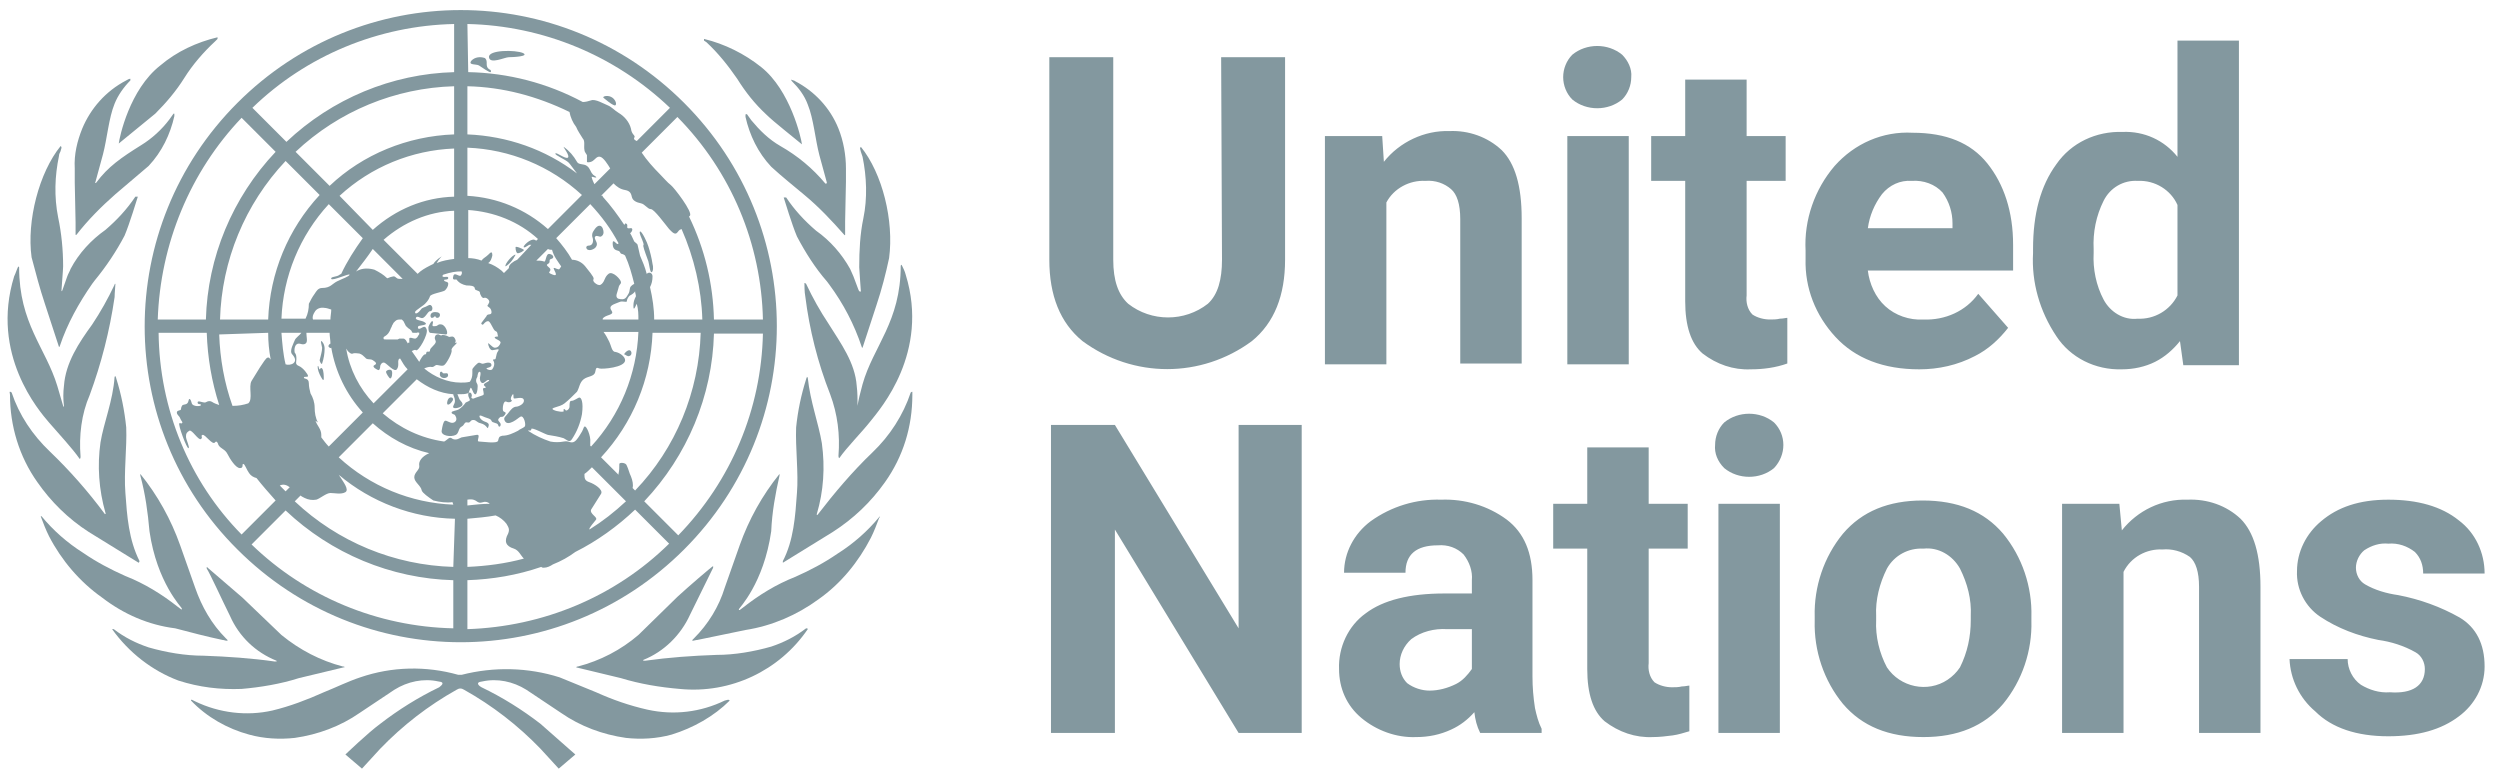 <?xml version="1.0" encoding="UTF-8"?> <svg xmlns="http://www.w3.org/2000/svg" width="100" height="31" viewBox="0 0 100 31" fill="none"><g clip-path="url(#clip0_17_1078)"><path d="M48.846 2.288H51.403V10.39C51.403 11.817 50.972 12.913 50.075 13.644C48.05 15.138 45.327 15.138 43.301 13.644C42.405 12.913 41.973 11.818 41.973 10.39V2.288H44.53V10.39C44.53 11.22 44.729 11.784 45.127 12.15C46.057 12.88 47.385 12.88 48.315 12.15C48.714 11.784 48.88 11.187 48.88 10.39L48.846 2.288ZM57.015 7.235C56.384 7.202 55.753 7.534 55.455 8.099V14.574H52.997V5.443H55.288L55.355 6.472C55.986 5.675 56.982 5.21 57.978 5.243C58.742 5.21 59.506 5.476 60.07 6.007C60.601 6.538 60.867 7.435 60.867 8.73V14.541H58.41V8.763C58.41 8.165 58.277 7.767 58.044 7.567C57.779 7.335 57.414 7.202 57.015 7.235ZM62.527 3.085C62.527 2.753 62.66 2.421 62.893 2.188C63.457 1.723 64.32 1.723 64.885 2.188C65.118 2.421 65.284 2.753 65.25 3.085C65.25 3.417 65.118 3.749 64.885 3.981C64.321 4.446 63.457 4.446 62.893 3.981C62.66 3.749 62.527 3.417 62.527 3.085ZM65.15 5.443V14.574H62.693V5.443H65.15ZM71.493 14.54C71.028 14.706 70.53 14.773 70.032 14.773C69.334 14.806 68.67 14.574 68.106 14.142C67.641 13.743 67.408 13.046 67.408 12.05V7.235H66.047V5.443H67.408V3.184H69.865V5.442H71.426V7.235H69.865V11.817C69.832 12.083 69.899 12.382 70.098 12.581C70.297 12.714 70.563 12.78 70.796 12.78C70.928 12.78 71.061 12.78 71.194 12.747C71.327 12.747 71.427 12.714 71.493 12.714V14.54H71.493ZM80.325 13.113C79.96 13.578 79.528 13.976 78.997 14.242C78.299 14.607 77.536 14.773 76.772 14.773C75.345 14.773 74.216 14.341 73.419 13.478C72.622 12.615 72.19 11.519 72.223 10.357V10.025C72.157 8.796 72.588 7.568 73.385 6.638C74.182 5.741 75.311 5.243 76.507 5.31C77.835 5.31 78.831 5.708 79.495 6.538C80.159 7.369 80.524 8.465 80.524 9.793V10.822H74.713C74.779 11.353 75.012 11.885 75.411 12.249C75.809 12.615 76.374 12.814 76.938 12.781C77.802 12.814 78.632 12.448 79.13 11.752L80.325 13.113ZM76.473 7.235C76.008 7.202 75.577 7.401 75.278 7.767C74.979 8.165 74.78 8.63 74.714 9.128H78.1V8.929C78.1 8.497 77.968 8.066 77.702 7.7C77.403 7.368 76.938 7.202 76.473 7.235ZM87.332 14.607L87.199 13.644C86.933 13.976 86.601 14.275 86.203 14.474C85.804 14.673 85.34 14.773 84.875 14.773C83.812 14.806 82.816 14.308 82.252 13.445C81.587 12.449 81.256 11.287 81.322 10.124V9.959C81.322 8.564 81.621 7.435 82.252 6.572C82.849 5.708 83.846 5.243 84.908 5.277C85.771 5.243 86.568 5.609 87.099 6.273V1.624H89.557V14.607H87.332ZM83.746 10.124C83.712 10.755 83.845 11.419 84.144 11.984C84.41 12.482 84.941 12.814 85.505 12.748C86.17 12.781 86.8 12.415 87.099 11.818V8.198C86.834 7.601 86.203 7.202 85.505 7.235C84.941 7.202 84.409 7.501 84.144 8.032C83.845 8.63 83.712 9.294 83.746 9.959V10.124ZM52.068 16.998V29.317H49.544L44.596 21.182V29.317H42.039V16.998H44.596L49.544 25.133V16.998H52.068ZM59.207 29.317C59.074 29.051 59.008 28.786 58.974 28.487C58.708 28.786 58.41 29.018 58.044 29.184C57.613 29.384 57.148 29.483 56.65 29.483C55.853 29.517 55.056 29.218 54.458 28.72C53.861 28.222 53.562 27.524 53.562 26.76C53.529 25.897 53.927 25.034 54.625 24.536C55.322 24.005 56.385 23.739 57.779 23.739H58.875V23.208C58.908 22.842 58.776 22.477 58.543 22.178C58.277 21.913 57.913 21.78 57.514 21.813C56.651 21.813 56.219 22.178 56.219 22.909H53.762C53.762 22.112 54.16 21.348 54.825 20.85C55.655 20.253 56.651 19.954 57.647 19.987C58.577 19.954 59.506 20.22 60.27 20.784C60.968 21.315 61.299 22.112 61.299 23.208V27.06C61.299 27.491 61.333 27.89 61.399 28.322C61.465 28.62 61.532 28.886 61.665 29.152V29.318L59.207 29.317ZM57.181 27.624C57.546 27.624 57.912 27.524 58.244 27.358C58.51 27.225 58.709 26.993 58.875 26.76V25.166H57.879C57.381 25.133 56.85 25.266 56.451 25.565C56.152 25.831 55.986 26.196 55.986 26.561C55.986 26.86 56.086 27.125 56.285 27.325C56.55 27.524 56.882 27.624 57.181 27.624ZM67.574 29.25C67.342 29.317 67.143 29.383 66.91 29.416C66.644 29.45 66.379 29.483 66.113 29.483C65.416 29.516 64.752 29.284 64.187 28.852C63.722 28.453 63.49 27.756 63.49 26.76V21.945H62.128V20.152H63.49V17.895H65.947V20.152H67.508V21.945H65.947V26.528C65.914 26.794 65.98 27.092 66.18 27.292C66.379 27.424 66.644 27.491 66.877 27.491C67.01 27.491 67.143 27.491 67.275 27.457C67.408 27.457 67.508 27.424 67.574 27.424V29.25ZM68.604 17.795C68.604 17.463 68.736 17.13 68.969 16.898C69.533 16.433 70.397 16.433 70.961 16.898C71.459 17.396 71.459 18.193 70.961 18.724C70.397 19.189 69.534 19.189 68.969 18.724C68.704 18.459 68.57 18.127 68.604 17.795ZM71.194 20.152V29.317H68.737V20.152H71.194ZM72.588 24.834V24.669C72.555 23.473 72.954 22.278 73.718 21.348C74.481 20.451 75.544 20.02 76.905 20.02C78.3 20.02 79.363 20.451 80.126 21.348C80.89 22.278 81.289 23.473 81.256 24.669V24.834C81.289 26.03 80.89 27.225 80.126 28.155C79.363 29.051 78.3 29.483 76.939 29.483C75.544 29.483 74.481 29.051 73.718 28.155C72.954 27.225 72.555 26.03 72.588 24.834ZM75.046 24.635V24.801C75.013 25.465 75.178 26.129 75.477 26.694C76.008 27.491 77.105 27.723 77.901 27.192C78.1 27.059 78.267 26.893 78.399 26.694C78.698 26.096 78.831 25.465 78.831 24.801V24.635C78.864 23.971 78.698 23.34 78.399 22.742C78.1 22.211 77.536 21.879 76.939 21.945C76.341 21.912 75.776 22.211 75.478 22.742C75.178 23.34 75.013 24.004 75.046 24.635ZM86.501 21.979C85.87 21.945 85.24 22.278 84.941 22.875V29.317H82.483V20.152H84.774L84.874 21.215C85.505 20.418 86.468 19.953 87.497 19.987C88.294 19.953 89.058 20.219 89.622 20.75C90.153 21.282 90.419 22.178 90.419 23.473V29.318H87.962V23.473C87.962 22.875 87.829 22.477 87.597 22.278C87.265 22.045 86.867 21.945 86.501 21.979ZM96.994 26.76C96.994 26.495 96.862 26.229 96.629 26.096C96.164 25.83 95.633 25.665 95.135 25.598C94.304 25.432 93.507 25.133 92.81 24.669C92.213 24.27 91.847 23.573 91.88 22.842C91.88 22.078 92.246 21.348 92.843 20.85C93.507 20.285 94.371 19.987 95.533 19.987C96.695 19.987 97.658 20.252 98.355 20.817C99.019 21.315 99.384 22.112 99.384 22.942H96.927C96.927 22.61 96.828 22.311 96.595 22.078C96.296 21.846 95.931 21.713 95.532 21.746C95.2 21.713 94.868 21.813 94.569 22.012C94.37 22.178 94.237 22.444 94.237 22.71C94.237 22.975 94.37 23.241 94.603 23.374C95.001 23.607 95.466 23.739 95.931 23.805C96.794 23.971 97.624 24.27 98.388 24.702C99.052 25.101 99.384 25.765 99.384 26.661C99.384 27.458 98.986 28.189 98.355 28.654C97.657 29.185 96.728 29.451 95.532 29.451C94.27 29.451 93.274 29.119 92.61 28.455C91.98 27.924 91.614 27.16 91.581 26.363H93.906C93.906 26.761 94.105 27.16 94.437 27.392C94.769 27.591 95.167 27.724 95.599 27.691C96.496 27.756 96.994 27.424 96.994 26.76Z" fill="#83989F"></path><path d="M28.99 28.022C28.027 28.487 26.964 28.62 25.902 28.387C25.171 28.222 24.507 27.989 23.843 27.69L22.382 27.093C21.12 26.694 19.759 26.661 18.464 26.993H18.331C17.037 26.628 15.675 26.661 14.413 27.093C13.915 27.258 13.451 27.491 12.953 27.69C12.288 27.989 11.591 28.254 10.894 28.421C9.865 28.653 8.769 28.52 7.806 28.055L7.673 27.989C7.64 27.989 7.64 27.989 7.64 28.022C8.271 28.686 9.101 29.151 9.965 29.384C10.562 29.549 11.193 29.582 11.791 29.516C12.72 29.384 13.617 29.051 14.381 28.52L15.775 27.59C16.306 27.258 16.937 27.126 17.535 27.258C17.867 27.291 17.601 27.457 17.568 27.491C16.738 27.89 15.941 28.387 15.21 28.952C14.712 29.317 13.816 30.18 13.816 30.18L14.479 30.745L15.21 29.948C16.106 29.018 17.136 28.221 18.264 27.59C18.364 27.524 18.463 27.524 18.563 27.59C19.692 28.221 20.722 29.018 21.618 29.948L22.349 30.745L23.013 30.18L21.619 28.952C20.888 28.387 20.091 27.889 19.261 27.491C19.194 27.458 18.962 27.292 19.294 27.258C19.892 27.126 20.523 27.258 21.054 27.59L22.448 28.52C23.212 29.051 24.108 29.384 25.038 29.516C25.636 29.582 26.267 29.549 26.864 29.384C27.728 29.118 28.558 28.653 29.189 28.022C29.189 28.022 29.156 27.989 29.123 27.989L28.99 28.022ZM32.244 25.133C31.812 25.465 31.347 25.698 30.849 25.864C30.152 26.063 29.388 26.196 28.658 26.196C27.695 26.229 26.765 26.296 25.802 26.429C25.736 26.429 25.703 26.429 25.736 26.395C26.566 26.063 27.23 25.399 27.595 24.602L28.525 22.71C28.525 22.676 28.525 22.676 28.525 22.643C28.458 22.676 27.529 23.473 27.097 23.872L25.536 25.399C24.839 25.997 24.009 26.429 23.112 26.661H23.079L23.046 26.694L24.839 27.126C25.602 27.359 26.399 27.491 27.197 27.558C29.222 27.757 31.181 26.827 32.31 25.167C32.31 25.133 32.277 25.133 32.244 25.133ZM35.166 20.684C34.701 21.248 34.137 21.746 33.505 22.144C32.974 22.51 32.41 22.809 31.812 23.074C31.048 23.373 30.351 23.805 29.72 24.303L29.587 24.402C29.554 24.402 29.554 24.402 29.554 24.369C29.554 24.336 30.55 23.34 30.849 21.248C30.882 20.484 31.015 19.753 31.181 19.023C31.181 18.99 31.181 18.99 31.181 18.957C30.484 19.82 29.953 20.783 29.587 21.813L28.99 23.506C28.757 24.27 28.326 24.967 27.761 25.532L27.695 25.598V25.631C27.761 25.631 27.828 25.598 27.894 25.598L29.82 25.2C30.883 25.034 31.879 24.602 32.742 23.971C33.639 23.34 34.336 22.477 34.834 21.514C34.967 21.248 35.067 20.983 35.166 20.717C35.233 20.65 35.199 20.65 35.166 20.684ZM36.428 15.703C36.129 16.599 35.597 17.429 34.9 18.094C34.103 18.857 33.372 19.721 32.709 20.584C32.709 20.617 32.642 20.584 32.675 20.551C32.941 19.654 33.008 18.692 32.874 17.728C32.742 16.931 32.41 16.068 32.31 15.105L32.277 15.072C32.277 15.105 32.244 15.138 32.244 15.171C32.045 15.803 31.912 16.433 31.845 17.098C31.812 17.895 31.945 18.924 31.878 19.721C31.812 20.65 31.746 21.614 31.314 22.444C31.314 22.477 31.314 22.477 31.314 22.51L33.306 21.282C34.137 20.75 34.834 20.086 35.398 19.289C36.129 18.26 36.494 17.064 36.494 15.803C36.494 15.77 36.494 15.703 36.494 15.67C36.461 15.669 36.428 15.703 36.428 15.703Z" fill="#83989F"></path><path d="M34.302 16.234C34.336 16.234 34.336 16.234 34.302 16.234C34.302 15.968 34.302 15.703 34.269 15.437C34.203 14.507 33.638 13.743 33.14 12.947C32.808 12.448 32.509 11.917 32.244 11.353C32.244 11.353 32.211 11.319 32.177 11.319C32.177 11.386 32.177 11.685 32.211 11.851C32.376 13.179 32.709 14.507 33.206 15.769C33.505 16.566 33.605 17.396 33.539 18.226C33.539 18.292 33.539 18.292 33.572 18.325C33.871 17.894 34.468 17.296 34.834 16.831C35.199 16.366 37.191 14.108 36.228 10.987C36.195 10.854 36.129 10.721 36.062 10.588L36.029 10.622C36.029 12.879 34.933 13.843 34.502 15.37C34.402 15.736 34.336 16.002 34.302 16.234ZM34.336 11.585L34.137 11.054L34.004 10.755C33.672 10.158 33.207 9.626 32.642 9.227C32.178 8.829 31.779 8.397 31.447 7.899C31.447 7.899 31.414 7.899 31.381 7.899H31.348C31.381 7.999 31.68 8.995 31.879 9.46C32.211 10.091 32.609 10.722 33.074 11.253L33.174 11.386C33.738 12.149 34.17 12.98 34.469 13.876C34.469 13.909 34.502 13.909 34.502 13.909L35.066 12.183C35.265 11.585 35.431 10.954 35.564 10.323C35.763 8.829 35.298 6.936 34.435 5.874C34.435 5.874 34.402 5.907 34.402 5.94L34.435 6.073L34.502 6.272C34.667 7.069 34.7 7.932 34.535 8.729C34.402 9.36 34.369 10.024 34.369 10.688C34.369 10.788 34.435 11.618 34.435 11.651C34.435 11.684 34.402 11.651 34.369 11.651M31.679 3.251C31.945 3.516 32.177 3.815 32.31 4.18C32.543 4.745 32.609 5.575 32.775 6.206L33.074 7.302C33.074 7.335 33.041 7.368 33.008 7.335C32.51 6.737 31.912 6.239 31.215 5.841C30.75 5.575 30.385 5.209 30.053 4.811L29.887 4.579C29.887 4.579 29.854 4.546 29.82 4.579C29.82 4.612 29.82 4.645 29.82 4.678C29.986 5.409 30.318 6.106 30.85 6.671C31.281 7.069 31.746 7.434 32.178 7.8C32.742 8.265 33.274 8.829 33.772 9.394C33.772 9.394 33.805 9.427 33.805 9.394V8.863L33.838 7.269V6.737C33.838 6.206 33.739 5.642 33.539 5.144C33.207 4.313 32.576 3.649 31.812 3.251C31.779 3.217 31.713 3.217 31.646 3.184C31.646 3.184 31.646 3.217 31.679 3.251ZM28.259 1.69C28.724 2.122 29.122 2.62 29.488 3.151C29.82 3.682 30.185 4.147 30.65 4.579C30.949 4.878 31.846 5.575 32.078 5.774C32.045 5.508 31.613 3.616 30.451 2.686C29.786 2.155 28.99 1.757 28.16 1.557C28.16 1.59 28.16 1.59 28.16 1.623L28.259 1.69ZM9.664 27.557C10.428 27.491 11.225 27.358 11.955 27.125L13.748 26.694H13.781C13.781 26.694 13.781 26.66 13.748 26.66H13.715C12.818 26.428 11.988 25.996 11.258 25.399L9.697 23.904L8.269 22.676V22.742C8.402 22.941 8.9 24.037 9.199 24.635C9.564 25.465 10.228 26.096 11.058 26.428C11.091 26.461 11.058 26.461 10.992 26.461C10.062 26.328 9.099 26.262 8.136 26.228C7.405 26.228 6.642 26.096 5.945 25.896C5.447 25.73 4.982 25.498 4.55 25.166C4.517 25.166 4.517 25.166 4.484 25.166C5.148 26.095 6.078 26.826 7.14 27.224C7.971 27.491 8.801 27.59 9.664 27.557ZM8.901 25.598C8.967 25.598 9 25.631 9.1 25.631V25.598L9.033 25.532C8.469 24.967 8.07 24.27 7.805 23.506L7.207 21.813C6.842 20.784 6.311 19.82 5.613 18.957C5.613 18.99 5.613 18.99 5.613 19.023C5.812 19.754 5.912 20.484 5.979 21.248C6.277 23.307 7.273 24.303 7.273 24.336C7.273 24.369 7.273 24.402 7.24 24.369L7.108 24.27C6.476 23.771 5.779 23.34 5.016 23.041C4.418 22.775 3.853 22.477 3.322 22.111C2.691 21.713 2.127 21.215 1.662 20.65H1.628C1.728 20.916 1.827 21.182 1.96 21.447C2.458 22.41 3.189 23.273 4.086 23.905C4.949 24.569 5.945 25.001 7.008 25.133C7.639 25.299 8.269 25.465 8.901 25.598ZM3.554 21.281L5.547 22.51C5.547 22.51 5.58 22.477 5.58 22.443C5.148 21.58 5.082 20.65 5.016 19.72C4.949 18.89 5.082 17.894 5.049 17.097C4.982 16.433 4.85 15.769 4.65 15.138C4.65 15.105 4.617 15.072 4.617 15.039L4.584 15.072C4.518 16.035 4.152 16.898 4.02 17.695C3.887 18.624 3.953 19.588 4.219 20.517C4.252 20.55 4.186 20.584 4.186 20.55C3.521 19.654 2.791 18.824 1.994 18.06C1.297 17.396 0.765 16.599 0.466 15.702C0.466 15.702 0.433 15.669 0.4 15.669C0.367 15.669 0.4 15.736 0.4 15.802C0.4 17.03 0.765 18.259 1.496 19.288C2.027 20.052 2.724 20.75 3.554 21.281ZM3.189 18.359C3.222 18.326 3.222 18.326 3.222 18.259C3.156 17.429 3.255 16.566 3.588 15.802C4.052 14.54 4.385 13.245 4.584 11.884C4.584 11.718 4.617 11.419 4.617 11.353C4.584 11.353 4.584 11.353 4.584 11.386C4.318 11.95 4.019 12.482 3.687 12.98C3.156 13.711 2.624 14.508 2.558 15.437C2.525 15.703 2.525 15.969 2.558 16.234C2.558 16.234 2.558 16.267 2.525 16.267C2.525 16.267 2.525 16.267 2.525 16.234L2.292 15.437C1.827 13.91 0.765 12.947 0.765 10.689L0.731 10.656C0.665 10.789 0.632 10.922 0.566 11.054C-0.397 14.175 1.562 16.434 1.96 16.899C2.359 17.363 2.89 17.927 3.189 18.359ZM1.795 12.15L2.359 13.877C2.359 13.877 2.392 13.877 2.392 13.843C2.691 12.947 3.156 12.117 3.687 11.353L3.787 11.22C4.251 10.656 4.65 10.058 4.982 9.427C5.181 8.962 5.48 7.966 5.513 7.867H5.48C5.447 7.867 5.447 7.867 5.414 7.867C5.082 8.365 4.683 8.796 4.218 9.195C3.654 9.593 3.156 10.124 2.824 10.755C2.791 10.855 2.724 10.954 2.691 11.054L2.492 11.619C2.492 11.619 2.459 11.685 2.459 11.619C2.459 11.552 2.525 10.789 2.525 10.656C2.525 9.992 2.459 9.328 2.326 8.697C2.16 7.867 2.193 7.036 2.359 6.239C2.359 6.173 2.393 6.107 2.426 6.04C2.426 6.007 2.459 5.941 2.459 5.908C2.459 5.875 2.459 5.875 2.426 5.841C1.562 6.904 1.064 8.83 1.263 10.291C1.429 10.921 1.595 11.552 1.795 12.15ZM2.99 7.302L3.023 8.896V9.394H3.056C3.521 8.796 4.052 8.265 4.617 7.767L5.945 6.638C6.476 6.073 6.809 5.376 6.974 4.645C6.974 4.612 6.974 4.579 6.974 4.546H6.941L6.775 4.778C6.476 5.177 6.078 5.542 5.646 5.807C4.849 6.305 4.318 6.671 3.853 7.302C3.82 7.335 3.787 7.335 3.82 7.269L4.119 6.173C4.285 5.542 4.352 4.712 4.584 4.147C4.717 3.815 4.949 3.483 5.215 3.217C5.215 3.184 5.215 3.184 5.215 3.151C5.149 3.151 5.116 3.184 5.049 3.217C4.219 3.649 3.622 4.347 3.289 5.144C3.09 5.642 2.957 6.173 2.99 6.737L2.99 7.302ZM4.75 5.741L6.211 4.546C6.642 4.114 7.041 3.649 7.373 3.118C7.705 2.587 8.137 2.089 8.602 1.657L8.701 1.558C8.701 1.524 8.701 1.524 8.701 1.491C7.871 1.69 7.074 2.056 6.41 2.62C5.182 3.583 4.783 5.476 4.75 5.741ZM18.099 16.035C18.198 15.902 17.966 15.802 17.899 16.035C17.833 16.267 17.999 16.201 18.099 16.035ZM20.622 10.191C20.523 10.158 20.157 10.589 20.224 10.655C20.39 10.556 20.522 10.39 20.622 10.191ZM20.688 10.124C20.755 10.158 20.987 10.025 20.954 9.992C20.921 9.958 20.622 9.826 20.622 9.892C20.622 10.025 20.655 10.091 20.688 10.124ZM25.171 14.242C25.304 14.209 25.271 14.009 25.171 14.009C25.072 14.009 24.939 14.175 24.972 14.175C25.006 14.175 25.105 14.275 25.171 14.242ZM23.544 9.825C23.445 9.825 23.412 9.925 23.511 9.991C23.61 10.024 23.677 9.991 23.744 9.958C23.81 9.925 23.876 9.859 23.876 9.759C23.876 9.66 23.744 9.526 23.81 9.46C23.876 9.394 23.976 9.493 24.043 9.46C24.109 9.427 24.142 9.361 24.142 9.294C24.142 9.228 24.109 9.028 23.976 9.028C23.843 9.028 23.71 9.294 23.71 9.294C23.677 9.361 23.677 9.46 23.71 9.527C23.743 9.66 23.71 9.825 23.544 9.825Z" fill="#83989F"></path><path d="M25.736 9.859C25.736 9.925 25.901 10.357 25.935 10.456C25.968 10.556 26.001 10.921 26.067 10.888C26.134 10.855 26.134 10.655 26.101 10.556C26.067 10.323 26.001 10.058 25.935 9.858C25.901 9.725 25.669 9.227 25.603 9.261C25.536 9.294 25.702 9.593 25.735 9.725C25.769 9.859 25.703 9.792 25.736 9.859ZM24.573 4.214C24.673 4.247 24.673 4.048 24.507 3.915C24.341 3.782 24.075 3.849 24.142 3.915C24.274 4.014 24.407 4.147 24.573 4.214ZM19.593 2.786C19.36 2.653 19.559 2.454 19.393 2.321C19.195 2.255 18.995 2.288 18.862 2.42C18.697 2.62 19.061 2.553 19.161 2.62C19.261 2.686 19.593 2.918 19.626 2.885C19.659 2.852 19.626 2.786 19.593 2.786ZM20.921 2.122C20.622 1.989 19.526 1.989 19.559 2.288C19.593 2.586 20.191 2.288 20.356 2.288C20.522 2.288 21.186 2.255 20.921 2.122ZM17.899 14.939C17.833 14.906 17.733 14.972 17.7 14.906C17.667 14.839 17.601 14.873 17.601 14.906C17.601 14.939 17.567 15.005 17.634 15.072C17.7 15.138 17.833 15.138 17.899 15.072C17.932 15.039 17.932 14.972 17.899 14.939ZM17.268 12.714C17.368 12.714 17.368 12.648 17.401 12.648C17.434 12.648 17.401 12.714 17.501 12.714C17.6 12.714 17.7 12.482 17.401 12.482C17.169 12.482 17.202 12.714 17.268 12.714ZM17.667 12.98C17.501 12.947 17.534 13.046 17.401 13.046C17.202 13.08 17.368 12.914 17.302 12.847C17.268 12.814 17.169 12.98 17.136 13.08C17.136 13.146 17.136 13.279 17.202 13.313L17.833 13.379C17.965 13.379 17.833 13.013 17.667 12.98ZM15.608 15.138C15.674 15.138 15.708 14.939 15.674 14.839C15.641 14.74 15.442 14.806 15.442 14.873C15.442 14.939 15.575 15.138 15.608 15.138ZM12.951 15.138C12.951 15.072 12.951 14.806 12.885 14.74C12.819 14.674 12.819 14.773 12.786 14.773C12.752 14.773 12.752 14.64 12.719 14.64C12.686 14.64 12.719 14.839 12.786 14.973C12.852 15.105 12.951 15.304 12.951 15.138ZM12.885 14.54C12.951 14.341 12.985 14.142 12.985 13.943C12.985 13.777 12.885 13.644 12.852 13.644C12.819 13.644 12.852 13.743 12.885 13.91C12.885 14.076 12.819 14.242 12.786 14.408C12.786 14.441 12.852 14.607 12.885 14.54Z" fill="#83989F"></path><path d="M9.498 21.979C14.446 26.926 22.415 26.926 27.363 21.979C32.31 17.031 32.31 9.062 27.363 4.114C22.415 -0.834 14.446 -0.834 9.498 4.114C4.55 9.062 4.55 17.064 9.498 21.979ZM6.344 13.312H8.27C8.303 14.308 8.469 15.271 8.768 16.201C8.668 16.168 8.569 16.134 8.469 16.068C8.336 16.002 8.236 16.101 8.203 16.101C8.07 16.101 7.904 16.002 7.904 16.101C7.904 16.201 8.037 16.134 8.037 16.201C8.037 16.267 7.705 16.267 7.672 16.134C7.638 16.002 7.572 15.869 7.539 16.035C7.506 16.201 7.373 16.168 7.306 16.201C7.273 16.234 7.24 16.3 7.24 16.367C7.24 16.433 7.074 16.4 7.074 16.499C7.074 16.599 7.174 16.632 7.207 16.732C7.24 16.831 7.339 16.898 7.273 16.931C7.207 16.964 7.24 16.898 7.174 16.931C7.107 16.964 7.473 17.96 7.539 17.927C7.605 17.894 7.439 17.595 7.439 17.462C7.439 17.329 7.473 17.296 7.572 17.23C7.672 17.163 7.937 17.628 8.037 17.562C8.136 17.495 8.004 17.429 8.103 17.396C8.203 17.363 8.502 17.828 8.601 17.695C8.668 17.595 8.734 17.761 8.734 17.794C8.833 17.96 9 17.96 9.099 18.16C9.199 18.359 9.431 18.724 9.597 18.724C9.763 18.724 9.664 18.558 9.73 18.558C9.796 18.558 9.863 18.791 9.963 18.923C10.029 19.023 10.128 19.089 10.261 19.122C10.494 19.421 10.759 19.72 11.025 20.019L9.664 21.38C7.572 19.256 6.377 16.367 6.344 13.312ZM17.335 10.556L17.202 10.622C17.003 10.722 16.837 10.821 16.704 10.954L15.343 9.593C16.14 8.896 17.136 8.464 18.165 8.431V10.357C17.933 10.39 17.7 10.423 17.468 10.523C17.534 10.39 17.667 10.257 17.667 10.257C17.667 10.257 17.434 10.39 17.335 10.556ZM16.305 13.71C16.305 13.743 16.305 13.777 16.305 13.777C16.305 13.71 16.272 13.677 16.239 13.611C16.206 13.578 16.172 13.544 16.139 13.544C16.106 13.544 16.073 13.544 16.04 13.544H15.973L15.907 13.578H15.442C15.376 13.578 15.343 13.578 15.343 13.544C15.309 13.412 15.508 13.511 15.642 13.113C15.675 13.08 15.675 13.013 15.708 12.98L15.741 12.914L15.774 12.881L15.807 12.847C15.874 12.781 15.94 12.781 16.006 12.781H16.073L16.139 12.847L16.239 13.046C16.272 13.08 16.305 13.08 16.305 13.113C16.372 13.146 16.405 13.179 16.438 13.212L16.471 13.245V13.279C16.504 13.312 16.504 13.312 16.537 13.312H16.57C16.604 13.312 16.604 13.312 16.637 13.312H16.67C16.736 13.279 16.736 13.312 16.77 13.312V13.345C16.77 13.378 16.77 13.378 16.736 13.411C16.736 13.445 16.703 13.445 16.703 13.478C16.67 13.511 16.637 13.544 16.604 13.544C16.537 13.544 16.471 13.511 16.438 13.511C16.405 13.511 16.372 13.511 16.372 13.544V13.71M12.719 16.898C12.62 16.732 12.586 16.5 12.586 16.301C12.586 16.102 12.52 15.902 12.421 15.736C12.387 15.604 12.354 15.47 12.354 15.338C12.354 15.105 12.155 15.172 12.155 15.105C12.155 15.039 12.321 15.105 12.321 15.039C12.321 14.973 12.122 14.707 11.956 14.64C11.79 14.574 11.856 14.475 11.856 14.375C11.856 14.275 11.856 14.176 11.79 14.109C11.757 13.976 11.79 13.743 11.956 13.743C12.022 13.743 12.122 13.81 12.222 13.743C12.321 13.677 12.255 13.478 12.255 13.312H13.184C13.184 13.445 13.218 13.611 13.218 13.743C13.151 13.777 13.118 13.843 13.151 13.876C13.184 13.909 13.218 13.943 13.251 13.909C13.417 14.872 13.848 15.769 14.512 16.499L13.151 17.861C13.052 17.761 12.952 17.628 12.852 17.495C12.852 17.462 12.852 17.429 12.852 17.396C12.852 17.163 12.686 17.03 12.62 16.831M11.424 14.574C11.325 14.175 11.291 13.743 11.258 13.312H12.055C11.989 13.411 11.823 13.511 11.79 13.611C11.756 13.71 11.557 14.043 11.69 14.175C11.989 14.507 11.623 14.64 11.424 14.574ZM11.59 19.488L11.424 19.654C11.358 19.588 11.258 19.488 11.192 19.421C11.324 19.355 11.457 19.389 11.59 19.488ZM13.649 10.954C13.616 10.954 13.616 10.988 13.582 10.988C13.483 11.087 13.217 11.054 13.25 11.154C13.284 11.253 13.981 10.921 13.981 10.988C13.981 11.054 13.682 11.154 13.483 11.254C13.284 11.353 13.217 11.519 12.885 11.519C12.72 11.519 12.653 11.652 12.586 11.752C12.487 11.885 12.421 12.018 12.354 12.15C12.354 12.349 12.321 12.549 12.221 12.748H11.258C11.325 11.055 11.989 9.427 13.151 8.166L14.512 9.527C14.18 9.991 13.881 10.457 13.649 10.954ZM14.911 9.958L16.106 11.154C16.073 11.154 16.04 11.154 15.973 11.154C15.841 11.154 15.841 11.054 15.741 11.054C15.542 11.087 15.508 11.154 15.475 11.12C15.342 10.988 15.176 10.888 14.977 10.788C14.744 10.722 14.512 10.722 14.313 10.821C14.28 10.821 14.28 10.855 14.246 10.855C14.479 10.556 14.712 10.257 14.911 9.958ZM13.25 12.382C13.25 12.515 13.217 12.648 13.217 12.781H12.52C12.486 12.681 12.52 12.582 12.586 12.482C12.652 12.349 12.819 12.283 12.985 12.316C13.051 12.316 13.151 12.349 13.25 12.382ZM13.848 13.943L13.914 14.043C13.981 14.109 14.047 14.175 14.113 14.142C14.18 14.109 14.346 14.142 14.379 14.142C14.479 14.175 14.545 14.242 14.612 14.308C14.678 14.407 14.811 14.341 14.911 14.407C15.01 14.474 15.11 14.54 14.977 14.606C14.844 14.673 15.11 14.806 15.143 14.806C15.176 14.806 15.209 14.739 15.209 14.64C15.209 14.606 15.275 14.474 15.375 14.507C15.475 14.54 15.774 14.905 15.873 14.773C15.973 14.64 15.906 14.474 15.939 14.407C15.939 14.374 15.973 14.341 16.006 14.341C16.105 14.507 16.172 14.64 16.305 14.773L14.943 16.134C14.379 15.537 13.981 14.773 13.848 13.943ZM14.911 9.195L13.582 7.833C14.844 6.671 16.471 6.007 18.165 5.941V7.867C16.969 7.899 15.84 8.365 14.911 9.195ZM13.184 7.435L11.823 6.073C13.549 4.446 15.807 3.516 18.165 3.45V5.376C16.305 5.442 14.512 6.173 13.184 7.435ZM12.786 7.8C11.524 9.161 10.793 10.921 10.727 12.781H8.801C8.867 10.423 9.797 8.165 11.424 6.439L12.786 7.8ZM10.727 13.312C10.727 13.677 10.76 14.009 10.826 14.375C10.793 14.375 10.793 14.275 10.694 14.308C10.594 14.341 10.229 14.973 10.062 15.238C9.93 15.47 10.129 15.969 9.93 16.134C9.731 16.201 9.531 16.234 9.332 16.234H9.299C8.967 15.304 8.801 14.341 8.768 13.378L10.727 13.312ZM18.132 25.133C15.11 25.067 12.221 23.872 10.063 21.779L11.424 20.418C13.25 22.145 15.641 23.141 18.132 23.208V25.133ZM18.132 22.676C15.774 22.61 13.516 21.68 11.79 20.053L12.022 19.82C12.055 19.854 12.122 19.887 12.188 19.92C12.321 19.986 12.487 20.019 12.653 19.986C12.786 19.953 13.051 19.72 13.217 19.72C13.383 19.72 13.649 19.787 13.815 19.687C13.981 19.588 13.715 19.256 13.616 19.09C13.582 19.056 13.582 19.023 13.549 18.99C14.844 20.086 16.505 20.717 18.198 20.75L18.132 22.676ZM18.132 20.186C16.438 20.119 14.811 19.455 13.549 18.293L14.911 16.931C15.542 17.496 16.305 17.927 17.168 18.127C16.869 18.259 16.737 18.459 16.77 18.625C16.803 18.791 16.571 18.891 16.571 19.09C16.571 19.289 16.837 19.422 16.87 19.621C16.903 19.72 17.136 19.887 17.335 20.019C17.601 20.086 17.866 20.119 18.099 20.086L18.132 20.186ZM18.065 17.529C17.966 17.463 17.899 17.595 17.766 17.662C16.837 17.529 16.007 17.13 15.309 16.532L16.67 15.171C17.102 15.503 17.6 15.736 18.131 15.769C18.131 15.835 18.198 15.901 18.198 16.035C18.198 16.168 18.098 16.233 18.131 16.3C18.164 16.367 18.463 16.3 18.497 16.201C18.53 16.101 18.397 16.035 18.364 15.935C18.331 15.869 18.331 15.835 18.297 15.769H18.397C18.497 15.769 18.596 15.769 18.696 15.736C18.729 15.736 18.762 15.703 18.762 15.67C18.762 15.636 18.796 15.603 18.796 15.57C18.796 15.537 18.829 15.537 18.829 15.504L18.862 15.537C18.895 15.603 18.961 15.803 19.028 15.77C19.094 15.736 19.127 15.437 19.094 15.371C19.028 15.271 19.028 15.172 19.094 15.072C19.094 15.039 19.127 14.839 19.194 14.873C19.26 14.906 19.194 15.072 19.194 15.139C19.194 15.238 19.26 15.371 19.36 15.305C19.426 15.271 19.492 15.172 19.558 15.205C19.625 15.238 19.393 15.305 19.36 15.371C19.326 15.437 19.459 15.47 19.426 15.504C19.393 15.537 19.36 15.504 19.326 15.537C19.293 15.57 19.393 15.77 19.326 15.803C19.26 15.836 19.027 15.902 18.961 15.935C18.895 15.969 18.828 15.902 18.861 15.869C18.895 15.836 18.861 15.703 18.795 15.703C18.729 15.703 18.729 15.736 18.729 15.803C18.729 15.869 18.795 15.969 18.795 16.002C18.795 16.035 18.696 16.068 18.629 16.101C18.563 16.201 18.463 16.3 18.363 16.367C18.264 16.433 18.064 16.433 18.064 16.5C18.064 16.566 18.164 16.566 18.197 16.599C18.264 16.699 18.297 16.832 18.164 16.898C18.031 16.965 17.865 16.799 17.799 16.832C17.732 16.865 17.699 17.031 17.666 17.23C17.633 17.429 18.031 17.496 18.23 17.396C18.363 17.33 18.33 17.13 18.463 17.064C18.596 16.998 18.562 16.865 18.696 16.898C18.828 16.931 18.795 16.799 18.928 16.799C19.061 16.799 19.061 16.898 19.227 16.931C19.493 16.998 19.493 17.197 19.526 17.097C19.559 16.998 19.593 16.931 19.393 16.865C19.194 16.798 19.095 16.566 19.261 16.632C19.46 16.732 19.626 16.732 19.659 16.831C19.692 16.931 19.892 16.897 19.925 16.997C19.958 17.163 20.091 16.997 19.991 16.897C19.892 16.798 19.925 16.765 19.991 16.698C20.058 16.632 20.091 16.732 20.19 16.599C20.29 16.466 20.157 16.499 20.124 16.433C20.091 16.367 20.124 16.001 20.257 16.068C20.39 16.134 20.523 16.035 20.456 16.001C20.39 15.968 20.489 15.769 20.522 15.769C20.555 15.769 20.522 15.901 20.555 15.935C20.588 15.968 20.921 15.835 20.954 16.001C20.987 16.167 20.721 16.267 20.655 16.267C20.522 16.267 20.422 16.399 20.323 16.532C20.223 16.665 20.124 16.698 20.19 16.831C20.256 16.965 20.389 16.931 20.522 16.865C20.655 16.798 20.755 16.699 20.821 16.666C20.954 16.599 21.054 16.998 20.987 17.064C20.921 17.13 20.788 17.164 20.721 17.23C20.522 17.329 20.323 17.429 20.09 17.429C19.957 17.462 19.957 17.495 19.924 17.628C19.891 17.761 19.293 17.661 19.16 17.661C19.028 17.661 19.26 17.362 19.061 17.395C18.862 17.429 18.662 17.462 18.463 17.495C18.43 17.496 18.231 17.662 18.065 17.529ZM19.825 20.617C19.991 20.684 20.157 20.816 20.257 20.949C20.356 21.115 20.39 21.182 20.323 21.348C20.157 21.647 20.224 21.846 20.556 21.945C20.755 22.012 20.822 22.211 20.954 22.344C20.224 22.543 19.46 22.643 18.696 22.676V20.75C19.061 20.717 19.46 20.684 19.825 20.617ZM18.696 20.219V19.986C19.128 19.92 19.028 20.185 19.327 20.086C19.427 20.052 19.526 20.086 19.593 20.152C19.294 20.152 18.995 20.186 18.696 20.219ZM18.696 25.166V23.207C19.692 23.174 20.688 23.008 21.651 22.676C21.684 22.709 21.718 22.709 21.751 22.709C21.884 22.709 22.017 22.643 22.116 22.576C22.448 22.444 22.747 22.277 23.013 22.078C23.876 21.647 24.706 21.049 25.404 20.385L26.765 21.746C24.607 23.872 21.718 25.067 18.696 25.166ZM24.075 7.8L24.54 7.335C24.673 7.468 24.806 7.568 25.005 7.601C25.171 7.634 25.238 7.7 25.271 7.867C25.304 8.033 25.47 8.099 25.636 8.132C25.802 8.166 25.902 8.365 26.035 8.365C26.167 8.365 26.599 8.963 26.765 9.162C26.865 9.261 26.998 9.428 27.097 9.295C27.197 9.162 27.197 9.195 27.263 9.162C27.761 10.291 28.06 11.553 28.093 12.781H26.167C26.167 12.35 26.101 11.918 26.001 11.486C26.068 11.354 26.101 11.221 26.101 11.055C26.101 10.922 25.968 10.856 25.868 10.955C25.802 10.69 25.703 10.457 25.602 10.225C25.569 10.092 25.536 9.926 25.503 9.793C25.503 9.76 25.437 9.727 25.37 9.66C25.304 9.528 25.271 9.428 25.204 9.328C25.304 9.262 25.337 9.096 25.204 9.129C25.005 9.162 25.138 9.03 25.072 8.963C25.005 8.897 25.005 8.963 24.972 8.996C24.706 8.598 24.441 8.233 24.109 7.867C24.109 7.867 24.109 7.867 24.109 7.834C24.042 7.833 24.042 7.8 24.075 7.8ZM25.238 19.056C25.171 18.924 25.138 18.758 25.072 18.625C25.039 18.492 24.773 18.492 24.773 18.558C24.773 18.691 24.773 18.824 24.74 18.957V18.99L24.042 18.293C25.304 16.931 26.035 15.172 26.101 13.312H28.027C27.961 15.67 27.031 17.927 25.404 19.621L25.304 19.521C25.337 19.389 25.304 19.222 25.238 19.056ZM23.644 20.385C23.743 20.219 23.943 19.92 24.042 19.753C24.142 19.587 23.776 19.355 23.577 19.289C23.378 19.222 23.378 19.123 23.378 18.957C23.478 18.89 23.577 18.791 23.677 18.691L25.039 20.052C24.574 20.484 24.109 20.849 23.578 21.181C23.545 21.115 23.777 20.882 23.843 20.783C23.91 20.684 23.577 20.551 23.644 20.385ZM24.474 12.448C24.308 12.216 24.54 12.183 24.773 12.083C24.905 12.017 25.072 12.116 25.072 12.05C25.072 11.984 25.138 11.851 25.204 11.817C25.271 11.784 25.37 11.718 25.404 11.652C25.404 11.718 25.437 11.784 25.437 11.851C25.37 11.983 25.337 12.083 25.337 12.216C25.337 12.315 25.337 12.448 25.437 12.216C25.437 12.183 25.47 12.183 25.47 12.15C25.536 12.382 25.536 12.581 25.536 12.781H24.108C24.108 12.781 24.108 12.781 24.108 12.748C24.208 12.582 24.573 12.615 24.474 12.448ZM24.739 9.726C24.739 9.726 24.739 9.759 24.706 9.759C24.673 9.792 24.507 9.526 24.507 9.726C24.507 9.925 24.573 9.992 24.706 10.025C24.839 10.058 24.772 10.124 24.872 10.158C24.905 10.158 24.971 10.191 25.005 10.224C25.171 10.589 25.27 10.954 25.37 11.353C25.304 11.386 25.27 11.419 25.237 11.453C25.171 11.519 25.204 11.652 25.138 11.752C25.038 11.917 25.005 12.017 24.739 11.95C24.573 11.884 24.706 11.685 24.739 11.519C24.772 11.353 24.839 11.386 24.839 11.286C24.839 11.187 24.507 10.821 24.341 10.954C24.175 11.087 24.208 11.22 24.075 11.353C24.009 11.419 23.942 11.419 23.842 11.353C23.742 11.286 23.71 11.22 23.743 11.154C23.776 11.087 23.51 10.788 23.411 10.656C23.278 10.49 23.078 10.39 22.88 10.39C22.714 10.091 22.481 9.792 22.248 9.526L23.61 8.165C24.075 8.663 24.441 9.161 24.739 9.726ZM22.448 10.656L22.382 10.755C22.349 10.821 22.183 10.689 22.149 10.722C22.116 10.755 22.382 11.087 22.116 10.988C21.85 10.888 22.017 10.888 22.017 10.789C22.017 10.689 21.784 10.623 21.917 10.556C22.05 10.49 21.917 10.39 22.05 10.357C22.182 10.324 22.149 10.191 21.983 10.158C21.817 10.125 21.851 10.523 21.751 10.457C21.651 10.424 21.552 10.424 21.452 10.424L21.917 9.959C21.983 9.992 22.016 9.992 22.082 9.992C22.149 10.257 22.316 10.457 22.448 10.656ZM21.917 17.396C22.116 17.429 22.349 17.463 22.548 17.529C22.681 17.595 22.781 17.728 22.88 17.562C23.079 17.263 23.212 16.931 23.279 16.566C23.345 16.068 23.246 15.902 23.179 15.902C23.113 15.902 22.98 16.035 22.847 16.035C22.781 16.035 22.781 16.167 22.781 16.267C22.781 16.367 22.648 16.466 22.615 16.4C22.582 16.334 22.515 16.367 22.549 16.433C22.582 16.499 22.283 16.466 22.15 16.4C21.951 16.3 22.383 16.3 22.582 16.134C22.748 16.001 22.914 15.835 23.08 15.669C23.179 15.503 23.179 15.304 23.346 15.171C23.511 15.039 23.777 15.072 23.81 14.872C23.843 14.673 23.877 14.706 23.976 14.739C24.076 14.773 25.005 14.706 25.005 14.407C25.005 14.275 24.806 14.108 24.607 14.075C24.474 14.075 24.441 13.809 24.374 13.677C24.308 13.544 24.242 13.411 24.142 13.278H25.536C25.47 14.972 24.806 16.599 23.643 17.861L23.61 17.828V17.695C23.643 17.429 23.444 16.997 23.378 17.064C23.311 17.13 23.378 17.13 23.178 17.429C23.112 17.529 23.013 17.695 22.88 17.695C22.747 17.695 22.747 17.628 22.547 17.662C22.381 17.695 22.182 17.695 22.016 17.662C21.717 17.562 21.419 17.429 21.12 17.23C21.153 17.197 21.252 17.263 21.252 17.164C21.253 17.064 21.784 17.363 21.917 17.396ZM27.13 21.414L25.769 20.053C27.495 18.227 28.492 15.836 28.558 13.345H30.517C30.451 16.367 29.255 19.222 27.13 21.414ZM30.517 12.781H28.558C28.525 11.353 28.192 9.958 27.562 8.663L27.595 8.63C27.728 8.497 26.964 7.501 26.831 7.401C26.698 7.302 26.565 7.136 26.399 6.97C26.134 6.704 25.868 6.405 25.669 6.106L27.096 4.679C29.255 6.87 30.451 9.759 30.517 12.781ZM18.696 0.96C21.718 1.026 24.607 2.221 26.798 4.313L25.47 5.642C25.404 5.608 25.337 5.575 25.37 5.509C25.437 5.409 25.271 5.409 25.238 5.144C25.171 4.878 24.972 4.646 24.74 4.512C24.574 4.413 24.474 4.28 24.308 4.213C24.142 4.147 23.81 3.948 23.644 4.014C23.544 4.048 23.411 4.081 23.312 4.081C21.884 3.317 20.323 2.918 18.729 2.885L18.696 0.96ZM18.696 3.45C20.124 3.483 21.485 3.849 22.78 4.479C22.814 4.678 22.913 4.911 23.046 5.077C23.113 5.243 23.212 5.376 23.312 5.542C23.412 5.641 23.345 5.841 23.378 6.006C23.378 6.073 23.445 6.139 23.478 6.205C23.478 6.305 23.478 6.371 23.478 6.471C23.478 6.504 23.61 6.504 23.71 6.438C23.81 6.372 23.876 6.239 24.009 6.272C24.142 6.305 24.308 6.571 24.408 6.737L23.777 7.368C23.71 7.235 23.644 7.069 23.677 7.069C23.71 7.069 23.777 7.102 23.81 7.102C23.943 7.102 23.71 7.003 23.71 6.97C23.611 6.87 23.611 6.737 23.478 6.638C23.345 6.538 23.146 6.604 23.079 6.472C22.947 6.239 22.78 6.04 22.548 5.874C22.515 5.874 22.814 6.239 22.714 6.306C22.614 6.372 22.249 6.073 22.216 6.14C22.183 6.206 22.614 6.373 22.747 6.505C22.814 6.572 22.946 6.771 23.079 6.937C21.817 5.974 20.29 5.442 18.696 5.376L18.696 3.45ZM18.696 5.907C20.39 5.974 22.017 6.638 23.278 7.8L21.917 9.162C21.021 8.365 19.892 7.9 18.696 7.833V5.907ZM18.696 8.398C19.759 8.464 20.755 8.863 21.519 9.56L21.452 9.626L21.386 9.593C21.22 9.527 20.888 9.859 20.954 9.892C21.021 9.925 21.153 9.759 21.22 9.793H21.253L20.689 10.39C20.523 10.457 20.357 10.589 20.357 10.689C20.357 10.689 20.357 10.689 20.357 10.722L20.158 10.921L20.058 10.822C19.892 10.689 19.726 10.589 19.527 10.523C19.627 10.457 19.66 10.357 19.693 10.224C19.693 10.025 19.627 10.091 19.527 10.191C19.427 10.29 19.328 10.323 19.261 10.423C19.095 10.357 18.896 10.324 18.73 10.324V8.398H18.696ZM18.463 10.855C18.497 10.921 18.463 10.987 18.43 11.021C18.364 11.087 18.164 10.855 18.131 11.054C18.065 11.253 18.264 11.153 18.264 11.186C18.363 11.319 18.497 11.385 18.662 11.419C18.795 11.419 18.995 11.419 18.995 11.552C18.995 11.618 19.16 11.618 19.194 11.684C19.194 11.784 19.293 11.95 19.36 11.917C19.426 11.884 19.525 11.95 19.558 12.017C19.592 12.083 19.558 12.116 19.525 12.182C19.426 12.282 19.625 12.249 19.658 12.448C19.691 12.647 19.492 12.514 19.459 12.647C19.393 12.747 19.326 12.813 19.26 12.913C19.227 12.946 19.293 13.012 19.326 12.979C19.36 12.946 19.426 12.847 19.525 12.847C19.625 12.847 19.724 13.212 19.824 13.245C19.924 13.278 19.891 13.411 19.924 13.444C19.957 13.477 19.758 13.444 19.791 13.511C19.824 13.577 20.024 13.61 20.024 13.71C19.991 13.809 19.924 13.909 19.791 13.909C19.692 13.909 19.525 13.676 19.525 13.743C19.525 13.809 19.592 14.008 19.691 14.008C19.791 14.008 20.023 13.909 19.924 14.042C19.824 14.174 19.858 14.374 19.791 14.374C19.725 14.374 19.692 14.374 19.758 14.473C19.791 14.573 19.758 14.672 19.692 14.772C19.625 14.839 19.459 14.772 19.459 14.739C19.459 14.706 19.658 14.706 19.658 14.606C19.658 14.507 19.558 14.474 19.359 14.54C19.26 14.573 19.226 14.507 19.16 14.507C19.094 14.507 18.894 14.739 18.894 14.773C18.894 14.806 18.894 14.872 18.894 14.939C18.894 15.071 18.861 15.171 18.795 15.271C18.662 15.304 18.562 15.304 18.429 15.304C17.898 15.304 17.367 15.071 16.969 14.739C17.035 14.706 17.134 14.673 17.234 14.673C17.334 14.706 17.367 14.64 17.433 14.607C17.5 14.574 17.666 14.673 17.765 14.607C17.865 14.54 18.098 14.109 18.064 14.009C18.031 13.91 18.297 13.743 18.264 13.71C18.23 13.677 18.197 13.743 18.197 13.71C18.197 13.677 18.264 13.677 18.197 13.544C18.131 13.412 18.031 13.478 17.965 13.478C17.865 13.412 17.699 13.379 17.666 13.412C17.632 13.445 17.533 13.345 17.5 13.379C17.467 13.379 17.4 13.412 17.4 13.478C17.367 13.544 17.433 13.611 17.433 13.677C17.4 13.81 17.201 13.91 17.201 14.009C17.201 14.109 17.101 14.043 17.068 14.076C17.035 14.109 17.068 14.175 17.002 14.175C16.935 14.175 16.836 14.341 16.769 14.474C16.67 14.341 16.57 14.175 16.47 14.043C16.537 14.009 16.603 13.976 16.636 14.009C16.736 14.076 17.134 13.378 17.068 13.179C17.001 12.98 16.902 13.113 16.802 13.146C16.702 13.179 16.702 13.08 16.736 13.046C16.769 13.013 17.2 13.013 16.968 12.881C16.869 12.814 16.603 12.814 16.636 12.715C16.669 12.615 16.802 12.715 16.835 12.715C17.001 12.781 17.101 12.449 17.2 12.449C17.366 12.449 17.3 12.117 17.134 12.216C16.968 12.316 16.901 12.283 16.835 12.382C16.769 12.482 16.602 12.615 16.602 12.482C16.602 12.415 16.968 12.216 17.034 12.116C17.101 12.05 17.167 11.95 17.2 11.851C17.233 11.751 17.698 11.685 17.797 11.618C17.864 11.552 17.93 11.452 17.93 11.352C17.93 11.252 17.797 11.286 17.764 11.22C17.731 11.153 17.93 11.22 17.93 11.12C17.93 11.021 17.764 11.12 17.698 11.054C17.698 11.021 17.698 11.021 17.731 10.987C18.032 10.888 18.231 10.855 18.463 10.855H18.53H18.463ZM18.165 0.96V2.886C15.674 2.952 13.284 3.948 11.457 5.675L10.096 4.313C12.254 2.221 15.143 1.026 18.165 0.96ZM9.664 4.712L11.025 6.073C9.299 7.899 8.302 10.29 8.236 12.781H6.31C6.41 9.759 7.606 6.87 9.664 4.712Z" fill="#83989F"></path></g><defs><clipPath id="clip0_17_1078"><rect width="99.083" height="30.341" fill="white" transform="translate(0.303 0.403)"></rect></clipPath></defs></svg> 